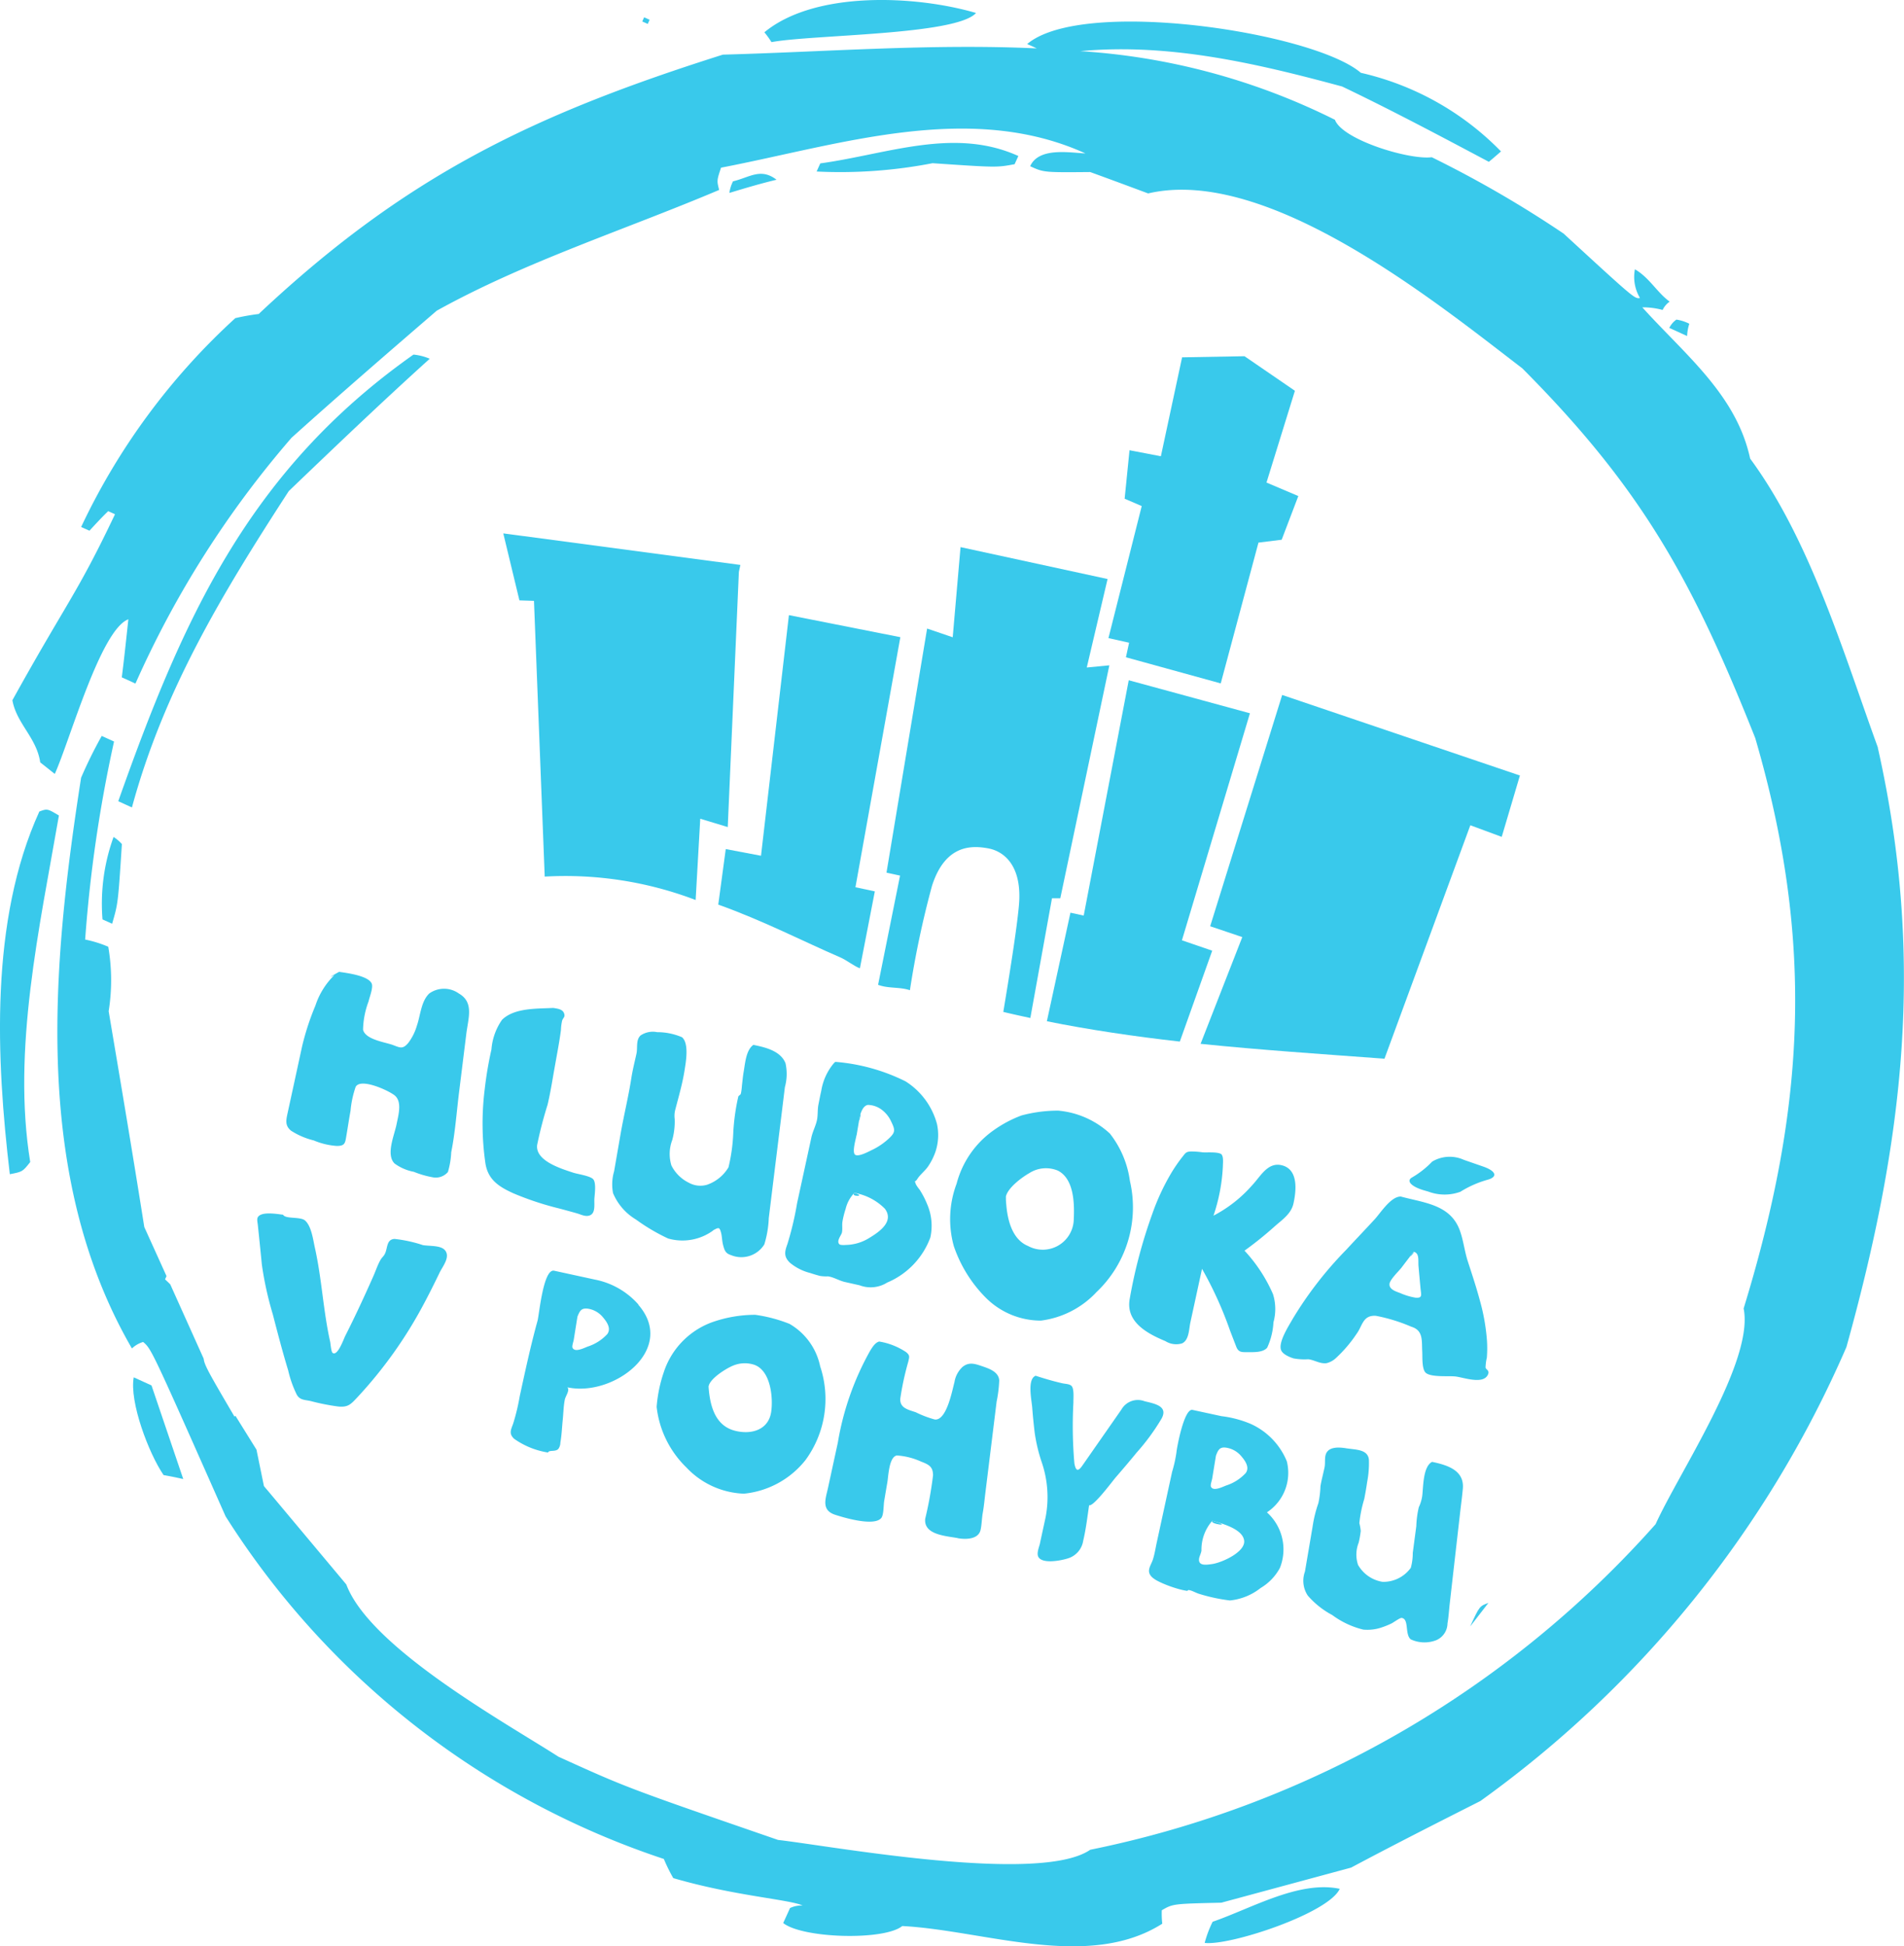 <svg id="Group_42" data-name="Group 42" xmlns="http://www.w3.org/2000/svg" xmlns:xlink="http://www.w3.org/1999/xlink" width="91.541" height="93.569" viewBox="0 0 91.541 93.569">
  <defs>
    <clipPath id="clip-path">
      <rect id="Rectangle_40" data-name="Rectangle 40" width="91.541" height="93.569" fill="#39c9eb"/>
    </clipPath>
  </defs>
  <g id="Group_41" data-name="Group 41" clip-path="url(#clip-path)">
    <path id="Path_61" data-name="Path 61" d="M203.326,180.3c-.387.5.071.016,0,0" transform="translate(-135.358 -120.122)" fill="#39c9eb"/>
    <path id="Path_62" data-name="Path 62" d="M174.612,219.053c-.2.158,1.114.323,0,0" transform="translate(-116.319 -145.942)" fill="#39c9eb"/>
    <path id="Path_63" data-name="Path 63" d="M190.822,210.175a4.811,4.811,0,0,0,.086-1.072c-.043-.518-.64-.484-1.093-.558-.38-.062-.916-.088-1,.369-.036.189,0,.377-.045.574-.064.293-.142.587-.192.883a4.5,4.5,0,0,1-.1.813,5.977,5.977,0,0,0-.275,1.112l-.37,2.176a1.283,1.283,0,0,0,.137,1.156,4.09,4.09,0,0,0,1.175.934,4.154,4.154,0,0,0,1.491.7,2.125,2.125,0,0,0,.91-.113,3.791,3.791,0,0,0,.45-.184c.085-.04.4-.274.486-.264.369.047.143.785.436,1.029a1.563,1.563,0,0,0,1.237.037.89.89,0,0,0,.531-.8c.05-.291.07-.59.1-.883q.249-2.193.5-4.386c.045-.4.1-.8.136-1.2.086-.877-.708-1.142-1.479-1.3-.436.231-.418,1.18-.472,1.641a1.915,1.915,0,0,1-.164.538,4.643,4.643,0,0,0-.121.915q-.085.643-.17,1.286a2.625,2.625,0,0,1-.094.713,1.622,1.622,0,0,1-1.358.675,1.655,1.655,0,0,1-1.179-.816,1.553,1.553,0,0,1,.03-1.065,4.476,4.476,0,0,0,.1-.567,2.178,2.178,0,0,0-.067-.374,6.121,6.121,0,0,1,.237-1.165c.05-.267.1-.535.136-.8" transform="translate(-125.093 -138.918)" fill="#39c9eb"/>
    <path id="Path_64" data-name="Path 64" d="M194.32,180.566a2.288,2.288,0,0,1,.062-.472,5.778,5.778,0,0,0,.007-.8,9.727,9.727,0,0,0-.342-1.948c-.17-.636-.379-1.262-.582-1.888-.159-.49-.208-1.007-.385-1.488-.455-1.237-1.708-1.316-2.834-1.621a.066.066,0,0,0-.022,0c-.473.014-.962.8-1.24,1.1-.455.493-.919.977-1.374,1.47a18.005,18.005,0,0,0-2.556,3.3c-.187.332-.729,1.158-.557,1.529.09.194.4.319.583.38a2.881,2.881,0,0,0,.716.043c.288.031.566.23.876.189a1.006,1.006,0,0,0,.464-.256,6.449,6.449,0,0,0,.99-1.165c.278-.376.289-.9.925-.856a8.16,8.16,0,0,1,1.695.522c.59.177.5.67.53,1.2.014.231-.027.835.166,1.014.246.227,1.091.145,1.421.179.387.04,1.322.4,1.563-.072.114-.222-.086-.246-.107-.356m-3.392-3.364a3.076,3.076,0,0,1-.712-.217c-.206-.079-.524-.17-.514-.428.009-.215.45-.625.582-.8q.288-.379.579-.757c.293.065.21.423.235.7q.046.518.094,1.036c.032.345.118.507-.265.467" transform="translate(-122.897 -114.824)" fill="#39c9eb"/>
    <path id="Path_65" data-name="Path 65" d="M211.779,232.015l.877-1.133c-.432.161-.432.161-.877,1.133" transform="translate(-141.095 -153.823)" fill="#39c9eb"/>
    <path id="Path_66" data-name="Path 66" d="M130.453,78.807l-.376,4.334-1.231-.419-1.953,11.735.652.142-1.056,5.25c.492.188,1.042.093,1.53.261a45.146,45.146,0,0,1,1.064-5.026c.644-2,1.929-1.939,2.71-1.792s1.646.874,1.464,2.774c-.1,1.089-.423,3.135-.748,5.086.434.106.87.2,1.3.293l1.04-5.755h.4l2.359-11.2-1.086.105,1-4.254Z" transform="translate(-84.272 -52.504)" fill="#39c9eb"/>
    <path id="Path_67" data-name="Path 67" d="M19.2,198.391c-.216,1.172.719,3.657,1.435,4.7.293.054.588.107.945.19q-.766-2.249-1.526-4.5l-.854-.389" transform="translate(-12.77 -132.176)" fill="#39c9eb"/>
    <path id="Path_68" data-name="Path 68" d="M91.469,38.012c-1.657-4.56-3.249-9.961-6.142-13.893-.665-3.077-3.127-4.989-5.186-7.272a3.635,3.635,0,0,1,.977.126,1.04,1.04,0,0,1,.34-.4c-.6-.43-.979-1.159-1.671-1.554a1.964,1.964,0,0,0,.243,1.379c-.257.043-.257.043-3.669-3.094a53.653,53.653,0,0,0-6.341-3.673c-1.094.138-4.3-.842-4.656-1.8a31.851,31.851,0,0,0-12.242-3.3c4.3-.4,8.542.606,12.589,1.7,2.36,1.128,4.707,2.375,7.054,3.621.2-.166.391-.331.583-.5a13.629,13.629,0,0,0-6.739-3.78C64.34,3.623,53.236,1.927,50.567,4.19c.154.066.307.133.459.209-5.051-.237-10.192.169-15.088.3C26.771,7.6,20.675,10.538,13.621,17.167a10.737,10.737,0,0,0-1.125.2A32.133,32.133,0,0,0,5.084,27.407l.4.179c.308-.334.619-.67.9-.939.066.029.2.088.328.148-1.828,3.85-2.3,4.191-4.933,8.941.2,1.124,1.166,1.8,1.338,2.988.236.185.468.371.7.555.717-1.577,2.2-6.933,3.538-7.434-.1.908-.191,1.816-.317,2.791.2.088.4.179.657.3A47.411,47.411,0,0,1,15.2,23.118c2.284-2.056,4.63-4.083,6.979-6.108,4.24-2.356,9.063-3.893,13.58-5.807-.114-.45-.114-.45.09-1.07C41.5,9.05,47.782,6.908,53.369,9.448c-.777-.037-2.241-.307-2.658.615.656.3.656.3,2.885.28.887.321,1.836.674,2.787,1.028,5.766-1.347,13.929,5.3,17.989,8.408,5.774,5.8,8.2,10.229,11.2,17.775,2.855,9.782,2.407,17.747-.558,27.424.514,2.534-3.1,7.871-4.233,10.37A49.5,49.5,0,0,1,53.6,91c-2.423,1.673-12.448-.181-15.011-.473-7.268-2.508-7.268-2.508-10.556-4-2.516-1.619-9.049-5.221-10.2-8.281l-3.8-4.539c-.059-.066-.11-.129-.161-.192l-.358-1.75-1.012-1.627-.046.038c-1.193-2.034-1.449-2.472-1.481-2.786L9.369,63.819c-.086-.088-.169-.165-.251-.241l.071-.157-1.069-2.36c-.553-3.5-1.133-6.937-1.713-10.374a9.446,9.446,0,0,0-.019-3.1,5.712,5.712,0,0,0-1.111-.346,66.3,66.3,0,0,1,1.389-9.52l-.592-.269a21.706,21.706,0,0,0-.992,2.009C3.675,48.5,2.725,58.613,7.526,66.9a1.324,1.324,0,0,1,.539-.312c.4.341.4.341,3.964,8.383A39.731,39.731,0,0,0,33.1,91.443a7.845,7.845,0,0,0,.453.92c2.942.859,5.563,1.019,6.221,1.318a1.3,1.3,0,0,0-.607.12c-.09.2-.209.46-.329.722.932.741,4.847.854,5.725.144,3.949.206,8.934,2.153,12.5-.112a4.278,4.278,0,0,1-.023-.646c.537-.311.537-.311,2.862-.364l6.24-1.687c2.089-1.113,4.151-2.158,6.213-3.2a52.555,52.555,0,0,0,17.6-21.824c2.762-9.927,3.795-18.659,1.51-28.816" transform="translate(-1.183 -2.072)" fill="#39c9eb"/>
    <path id="Path_69" data-name="Path 69" d="M173.918,273.5a5.317,5.317,0,0,0-.383,1.017c1.2.149,5.957-1.419,6.494-2.6-1.954-.412-4.229.934-6.111,1.584" transform="translate(-115.616 -181.111)" fill="#39c9eb"/>
    <path id="Path_70" data-name="Path 70" d="M2.834,116.9c-.561-.335-.561-.335-.943-.191C-.5,121.966-.184,128.613.472,134.145c.612-.119.612-.119.981-.585-.88-5.4.451-11.295,1.38-16.662" transform="translate(0 -77.694)" fill="#39c9eb"/>
    <path id="Path_71" data-name="Path 71" d="M92.872,2.613c-.13-.06-.2-.09-.263-.119-.03.066-.058.131-.09.2.133.059.2.089.263.119.031-.066.061-.132.09-.2" transform="translate(-61.64 -1.662)" fill="#39c9eb"/>
    <path id="Path_72" data-name="Path 72" d="M120.284.624c-2.94-.86-7.762-1.068-10.176.929a4.051,4.051,0,0,1,.341.472c1.989-.366,8.872-.331,9.835-1.4" transform="translate(-73.358 0)" fill="#39c9eb"/>
    <path id="Path_73" data-name="Path 73" d="M160.672,65.074l-.152.7,4.558,1.256,1.814-6.769,1.116-.138.8-2.1-1.53-.649,1.366-4.412L166.22,51.3l-3,.054L162.2,56.11l-1.508-.289-.234,2.33.821.354-1.6,6.348Z" transform="translate(-106.387 -34.175)" fill="#39c9eb"/>
    <path id="Path_74" data-name="Path 74" d="M49.185,148.645c.189-.945.257-1.926.376-2.882q.174-1.4.347-2.8c.092-.747.38-1.516-.352-1.937a1.225,1.225,0,0,0-1.426-.007c-.4.378-.423,1.05-.6,1.556a2.545,2.545,0,0,1-.408.818c-.266.317-.39.238-.74.106s-1.339-.258-1.438-.742a4.086,4.086,0,0,1,.263-1.349c.046-.213.242-.687.148-.875-.189-.38-1.224-.5-1.563-.552-.57.314-.417.256-.227.157a3.618,3.618,0,0,0-.911,1.464,12.571,12.571,0,0,0-.642,1.967q-.346,1.6-.693,3.19c-.078.361-.134.612.16.857a3.555,3.555,0,0,0,1.093.469,3.434,3.434,0,0,0,1.111.266c.42,0,.4-.16.471-.561.063-.376.119-.753.188-1.128a4.8,4.8,0,0,1,.245-1.148c.229-.442,1.533.146,1.86.394.389.294.2.946.111,1.386-.1.528-.531,1.465-.1,1.9a2.266,2.266,0,0,0,.926.4,4.463,4.463,0,0,0,.9.262.767.767,0,0,0,.74-.252,3.918,3.918,0,0,0,.159-.951" transform="translate(-27.489 -93.259)" fill="#39c9eb"/>
    <path id="Path_75" data-name="Path 75" d="M14.734,124.521l.463.209c.285-.981.285-.981.469-3.831a1.892,1.892,0,0,0-.4-.341,9.43,9.43,0,0,0-.532,3.964" transform="translate(-9.806 -80.32)" fill="#39c9eb"/>
    <path id="Path_76" data-name="Path 76" d="M172.142,205.557a3.377,3.377,0,0,0-1.737-1.8,5.215,5.215,0,0,0-1.409-.373l-1.388-.3c-.408-.089-.76,1.845-.775,2.051a6.257,6.257,0,0,1-.208.929l-.737,3.393c-.059.272-.1.552-.185.817-.059.194-.234.428-.177.64.068.252.41.4.627.5a5.969,5.969,0,0,0,.82.29,3.21,3.21,0,0,0,.371.079c.03,0,.05-.046.091-.039.175.033.341.143.515.191a8.409,8.409,0,0,0,1.454.31,2.828,2.828,0,0,0,1.479-.6,2.492,2.492,0,0,0,.925-.963,2.393,2.393,0,0,0-.624-2.673,2.272,2.272,0,0,0,.957-2.454m-3.6,4.941c-.258.035-.643.1-.622-.234.009-.132.1-.273.118-.417a2.1,2.1,0,0,1,.524-1.433c.438.127,1.442.385,1.527.942s-1.074,1.078-1.548,1.142m1.625-4.376a2.2,2.2,0,0,1-.946.6c-.169.065-.626.3-.728.049-.032-.082.049-.3.063-.386q.09-.552.18-1.1c.1-.263.174-.42.465-.387a1.173,1.173,0,0,1,.741.4c.216.249.418.554.226.823" transform="translate(-110.273 -135.302)" fill="#39c9eb"/>
    <path id="Path_77" data-name="Path 77" d="M45.008,176.3a6.6,6.6,0,0,0-1.349-.293c-.4.023-.327.446-.466.718-.068.133-.142.168-.219.305-.133.238-.223.514-.333.763-.428.967-.872,1.928-1.351,2.872-.082.162-.369.994-.609.821-.074-.054-.1-.455-.12-.54-.335-1.5-.4-3.038-.739-4.542-.079-.356-.161-1.024-.473-1.287-.227-.19-.943-.058-1.049-.274-.254-.026-1.041-.176-1.214.119-.06.1-.008.278,0,.384q.1.949.193,1.9a16.2,16.2,0,0,0,.525,2.383c.233.9.469,1.807.741,2.7a5.287,5.287,0,0,0,.416,1.172c.155.258.36.234.664.3a10.551,10.551,0,0,0,1.336.264c.46.039.587-.1.894-.427a21.049,21.049,0,0,0,3.207-4.5c.265-.495.516-1,.757-1.5.146-.306.538-.764.262-1.089-.207-.243-.74-.187-1.075-.247" transform="translate(-24.689 -116.445)" fill="#39c9eb"/>
    <path id="Path_78" data-name="Path 78" d="M17.037,72.548l.657.3c1.533-5.649,4.363-10.311,7.542-15.211,2.247-2.152,4.492-4.3,6.776-6.361a2.633,2.633,0,0,0-.782-.2c-7.936,5.6-11.095,12.727-14.193,21.471" transform="translate(-11.351 -34.029)" fill="#39c9eb"/>
    <path id="Path_79" data-name="Path 79" d="M241.318,46.817a2.228,2.228,0,0,1,.106-.587,2.013,2.013,0,0,0-.621-.2,1.054,1.054,0,0,0-.341.4l.856.389" transform="translate(-160.205 -30.665)" fill="#39c9eb"/>
    <path id="Path_80" data-name="Path 80" d="M117.812,21.556c-.061.131-.119.263-.178.394a23.253,23.253,0,0,0,5.574-.4c3.078.209,3.078.209,3.945.048.06-.133.119-.262.18-.394-3.091-1.4-6.3-.088-9.521.355" transform="translate(-78.372 -13.704)" fill="#39c9eb"/>
    <path id="Path_81" data-name="Path 81" d="M188.3,103.976l-11.43-3.872-3.462,11.119,1.544.521-2.005,5.132c2.844.292,5.763.488,8.841.715l4.128-11.223,1.509.558Z" transform="translate(-115.225 -66.693)" fill="#39c9eb"/>
    <path id="Path_82" data-name="Path 82" d="M185.572,168.091h0" transform="translate(-123.635 -111.989)" fill="#39c9eb"/>
    <path id="Path_83" data-name="Path 83" d="M157.293,110.489l3.27-10.915-5.827-1.588L152.571,109.3l-.638-.139L150.8,114.38c1.967.4,4.238.736,6.392.977l1.557-4.369Z" transform="translate(-100.468 -65.283)" fill="#39c9eb"/>
    <path id="Path_84" data-name="Path 84" d="M167.125,166.012c-.132-.154-.7-.1-.918-.114a4.006,4.006,0,0,0-.584-.042c-.211.017-.23.05-.369.223a7.57,7.57,0,0,0-.569.822,10.869,10.869,0,0,0-.895,1.921,24.438,24.438,0,0,0-1.1,4.136c-.19,1.1.851,1.654,1.719,2.016a.973.973,0,0,0,.8.108c.338-.155.33-.68.4-1.006l.56-2.579a17.966,17.966,0,0,1,1.347,2.97c.1.259.2.519.3.778.115.292.292.256.587.259.268,0,.709.016.9-.218a3.32,3.32,0,0,0,.3-1.217,2.39,2.39,0,0,0-.022-1.355,7.4,7.4,0,0,0-1.369-2.09,17.145,17.145,0,0,0,1.438-1.156c.378-.336.805-.611.916-1.112.133-.6.245-1.616-.533-1.83l.178.049-.178-.049h0c-.693-.191-1.039.512-1.436.934a6.416,6.416,0,0,1-1.877,1.482,8.625,8.625,0,0,0,.452-2.383c0-.131.037-.436-.057-.545" transform="translate(-108.378 -110.498)" fill="#39c9eb"/>
    <path id="Path_85" data-name="Path 85" d="M206.6,167.122l-.945-.328a1.643,1.643,0,0,0-1.523.085,4.354,4.354,0,0,1-.964.76c-.3.164-.041.444.577.623l.206.06a2.225,2.225,0,0,0,1.538.007,4.951,4.951,0,0,1,1.313-.579c.493-.139.4-.415-.2-.627" transform="translate(-135.276 -111.034)" fill="#39c9eb"/>
    <path id="Path_86" data-name="Path 86" d="M69.942,147.179a17.768,17.768,0,0,0-.324,1.914,13.336,13.336,0,0,0,.034,3.561c.123.785.642,1.123,1.336,1.438a14.336,14.336,0,0,0,2.207.732c.286.077.572.153.857.235.207.06.431.186.638.09.254-.117.19-.5.2-.776.01-.2.1-.76-.05-.947-.138-.169-.756-.252-.964-.321-.578-.192-1.837-.569-1.736-1.338a19.667,19.667,0,0,1,.5-1.928c.148-.621.243-1.259.357-1.887.1-.569.212-1.134.286-1.708a2.346,2.346,0,0,1,.058-.452c.05-.14.133-.159.108-.293-.049-.261-.33-.279-.534-.315-.771.042-1.863-.016-2.462.568a2.866,2.866,0,0,0-.511,1.427" transform="translate(-46.314 -96.727)" fill="#39c9eb"/>
    <path id="Path_87" data-name="Path 87" d="M73.263,80.05l.7.023.516,13.256a17.586,17.586,0,0,1,7.256,1.125l.222-3.907,1.322.4.535-12.267.073-.334-11.4-1.517Z" transform="translate(-48.29 -51.186)" fill="#39c9eb"/>
    <path id="Path_88" data-name="Path 88" d="M105.239,25.4a1.788,1.788,0,0,0-.174.556c.734-.222,1.469-.443,2.268-.634-.764-.587-1.294-.112-2.094.077" transform="translate(-69.998 -16.681)" fill="#39c9eb"/>
    <path id="Path_89" data-name="Path 89" d="M105.523,100.168l-1.695-.321-.36,2.67c2.129.757,4.134,1.79,5.852,2.531.329.142.63.4.957.533l.718-3.7-.932-.2,2.159-12.021L106.865,88.6Z" transform="translate(-68.935 -59.027)" fill="#39c9eb"/>
    <path id="Path_90" data-name="Path 90" d="M143.841,168.729a5.61,5.61,0,0,0,1.642-5.382,4.7,4.7,0,0,0-.964-2.276,4.206,4.206,0,0,0-2.485-1.1,6.759,6.759,0,0,0-1.765.233,5.83,5.83,0,0,0-1.352.722,4.546,4.546,0,0,0-1.765,2.557,4.843,4.843,0,0,0-.135,3,6.452,6.452,0,0,0,1.576,2.519,3.74,3.74,0,0,0,2.611,1.064,4.412,4.412,0,0,0,2.635-1.33m-4.312-4.438c0,.189,0,.371-.006-.195.092-.422.766-.924,1.124-1.126a1.485,1.485,0,0,1,1.382-.119c.773.4.793,1.584.758,2.33a1.491,1.491,0,0,1-2.2,1.29c-.806-.332-1.021-1.372-1.056-2.18" transform="translate(-91.16 -106.577)" fill="#39c9eb"/>
    <path id="Path_91" data-name="Path 91" d="M123.8,160.507c-.119.711.136-.359,0,0" transform="translate(-82.461 -106.886)" fill="#39c9eb"/>
    <path id="Path_92" data-name="Path 92" d="M98.776,197.989a4.309,4.309,0,0,0,2.976-1.624,4.968,4.968,0,0,0,.7-4.5,3.079,3.079,0,0,0-1.476-2.041,7.089,7.089,0,0,0-1.646-.435,6.235,6.235,0,0,0-2.123.375,3.821,3.821,0,0,0-2.274,2.386,6.729,6.729,0,0,0-.343,1.665,4.8,4.8,0,0,0,1.433,2.915,3.991,3.991,0,0,0,2.753,1.258m-.547-6.14a1.46,1.46,0,0,1,1.046-.059c.805.273.922,1.6.822,2.269-.132.885-.984,1.107-1.76.9-.968-.256-1.19-1.261-1.25-2.111.035-.372.816-.859,1.143-1" transform="translate(-63.02 -126.179)" fill="#39c9eb"/>
    <path id="Path_93" data-name="Path 93" d="M93,158.163c.255-.132.3-.169.376.11.052.192.046.4.1.6.071.273.121.4.382.486a1.3,1.3,0,0,0,1.6-.515,4.962,4.962,0,0,0,.215-1.268l.187-1.526q.2-1.621.4-3.242.094-.763.187-1.526a2.387,2.387,0,0,0,.03-1.149c-.239-.6-.988-.77-1.548-.882a.07.07,0,0,0-.024.022c-.33.256-.371.88-.443,1.292-.037.21-.053.427-.08.638a2.811,2.811,0,0,1-.047.374c-.029.108-.1.089-.128.161a10.132,10.132,0,0,0-.242,1.745,8.4,8.4,0,0,1-.229,1.653,1.933,1.933,0,0,1-1.035.841,1.144,1.144,0,0,1-.875-.1,1.839,1.839,0,0,1-.834-.827,1.884,1.884,0,0,1,.04-1.226,3.375,3.375,0,0,0,.117-1.01,1.16,1.16,0,0,1,.032-.462c.161-.619.341-1.235.441-1.868.06-.382.231-1.294-.12-1.6a3.013,3.013,0,0,0-1.193-.244,1.051,1.051,0,0,0-.8.158c-.239.221-.132.6-.2.884-.083.382-.182.766-.242,1.152-.147.946-.364,1.8-.531,2.765l-.3,1.73a2.223,2.223,0,0,0-.051,1.049,2.684,2.684,0,0,0,1.1,1.268,9.327,9.327,0,0,0,1.546.913,2.5,2.5,0,0,0,2.174-.39" transform="translate(-58.711 -99.018)" fill="#39c9eb"/>
    <path id="Path_94" data-name="Path 94" d="M79.725,184.661a3.743,3.743,0,0,0-2.112-1.208l-1.945-.423c-.526-.114-.723,2.145-.8,2.409-.329,1.19-.592,2.413-.856,3.629a10.22,10.22,0,0,1-.313,1.306c-.107.3-.223.483.044.735a3.844,3.844,0,0,0,1.631.661c.045-.139.362-.015.5-.18a.538.538,0,0,0,.093-.3c.064-.355.076-.729.113-1.088.033-.32.037-.66.1-.975.035-.174.257-.453.123-.592,2.206.479,5.28-1.826,3.411-3.97m-3.165,2.067c-.033-.082.049-.3.062-.388q.088-.554.177-1.107c.111-.271.175-.408.465-.387a1.152,1.152,0,0,1,.745.4c.216.249.417.554.227.823a2.2,2.2,0,0,1-.949.605c-.171.066-.624.3-.726.05" transform="translate(-49.025 -121.939)" fill="#39c9eb"/>
    <path id="Path_95" data-name="Path 95" d="M125.239,202.691c.381.069.989.065,1.1-.387.059-.251.061-.567.108-.83.056-.309.083-.625.122-.938q.272-2.206.544-4.412a6.228,6.228,0,0,0,.125-1.011c-.02-.4-.444-.56-.791-.678-.365-.124-.652-.232-.97.021a1.262,1.262,0,0,0-.392.741c-.106.373-.37,1.852-.946,1.789a5.091,5.091,0,0,1-.916-.349c-.374-.125-.776-.206-.741-.661a13.782,13.782,0,0,1,.387-1.783c.048-.222.084-.29-.113-.449a3.272,3.272,0,0,0-1.288-.506c-.2.049-.339.289-.437.445a13.564,13.564,0,0,0-1.553,4.419q-.238,1.092-.475,2.185c-.109.5-.336,1.053.339,1.277.464.153,1.893.57,2.226.156.121-.151.106-.624.138-.811.051-.3.1-.6.152-.894s.075-1.231.459-1.3a3.323,3.323,0,0,1,1.156.291c.391.15.58.25.583.662a18.252,18.252,0,0,1-.376,2.088c-.083.773.98.825,1.564.932" transform="translate(-79.197 -128.743)" fill="#39c9eb"/>
    <path id="Path_96" data-name="Path 96" d="M148.9,206.216c-.041.19-.175.481-.087.66.181.365,1.1.185,1.41.085a1.053,1.053,0,0,0,.75-.851c.134-.561.2-1.14.285-1.71.2.084,1.1-1.126,1.262-1.319.346-.4.688-.8,1.022-1.21a10.362,10.362,0,0,0,1.205-1.645c.306-.578-.293-.7-.82-.824a.909.909,0,0,0-1.117.4l-1.882,2.7c-.2.284-.311.265-.379-.119a20.809,20.809,0,0,1-.046-2.925c-.006-.168.044-.634-.083-.783-.09-.106-.305-.106-.441-.135-.443-.1-.861-.225-1.293-.364-.416.165-.191,1.171-.164,1.531.03.4.071.8.118,1.2a7.944,7.944,0,0,0,.333,1.408,5.177,5.177,0,0,1,.193,2.664q-.134.617-.268,1.234" transform="translate(-98.895 -132.036)" fill="#39c9eb"/>
    <path id="Path_97" data-name="Path 97" d="M185.289,168.013l.094.026-.094-.026" transform="translate(-123.447 -111.937)" fill="#39c9eb"/>
    <path id="Path_98" data-name="Path 98" d="M144.909,172.529c0-.1,0-.207-.006-.195,0,.063,0,.128.006.195" transform="translate(-96.54 -114.815)" fill="#39c9eb"/>
    <path id="Path_99" data-name="Path 99" d="M115.181,163.261c.253.037.52.2.78.264l.73.164a1.491,1.491,0,0,0,1.322-.132,3.764,3.764,0,0,0,2.076-2.169,2.613,2.613,0,0,0-.155-1.6,4.166,4.166,0,0,0-.364-.7,1.711,1.711,0,0,1-.177-.255c-.082-.255-.06-.048.069-.254.14-.224.386-.4.536-.632a3.041,3.041,0,0,0,.336-.676,2.541,2.541,0,0,0,.073-1.339,3.5,3.5,0,0,0-1.512-2.049,9.224,9.224,0,0,0-3.375-.937.742.742,0,0,0-.093.092,2.733,2.733,0,0,0-.583,1.3c-.052.221-.092.444-.137.666-.048.245-.02.511-.071.747-.059.276-.206.543-.268.831l-.228,1.051-.457,2.1a15.084,15.084,0,0,1-.468,1.977c-.132.359-.18.594.113.886a2.467,2.467,0,0,0,.978.5c.158.052.318.1.477.142a1.94,1.94,0,0,0,.4.02m1.36-6.786q.081-.478.161-.956c.074-.2.158-.46.383-.5a1.149,1.149,0,0,1,.67.236,1.486,1.486,0,0,1,.456.58c.184.383.2.5-.11.791a3.262,3.262,0,0,1-.834.566c-.147.07-.648.344-.8.219s.039-.753.069-.936m-.676,4.158a4.248,4.248,0,0,1,.153-.612,1.651,1.651,0,0,1,.422-.773,2.715,2.715,0,0,1,1.469.766c.445.61-.255,1.1-.752,1.4a2.213,2.213,0,0,1-1.026.333c-.072,0-.352.032-.413-.029-.155-.154.089-.426.121-.557.038-.16,0-.359.026-.526" transform="translate(-75.359 -101.897)" fill="#39c9eb"/>
    <path id="Path_100" data-name="Path 100" d="M123.008,171.833c-.225.192.611.181,0,0" transform="translate(-81.927 -114.482)" fill="#39c9eb"/>
  </g>
</svg>
